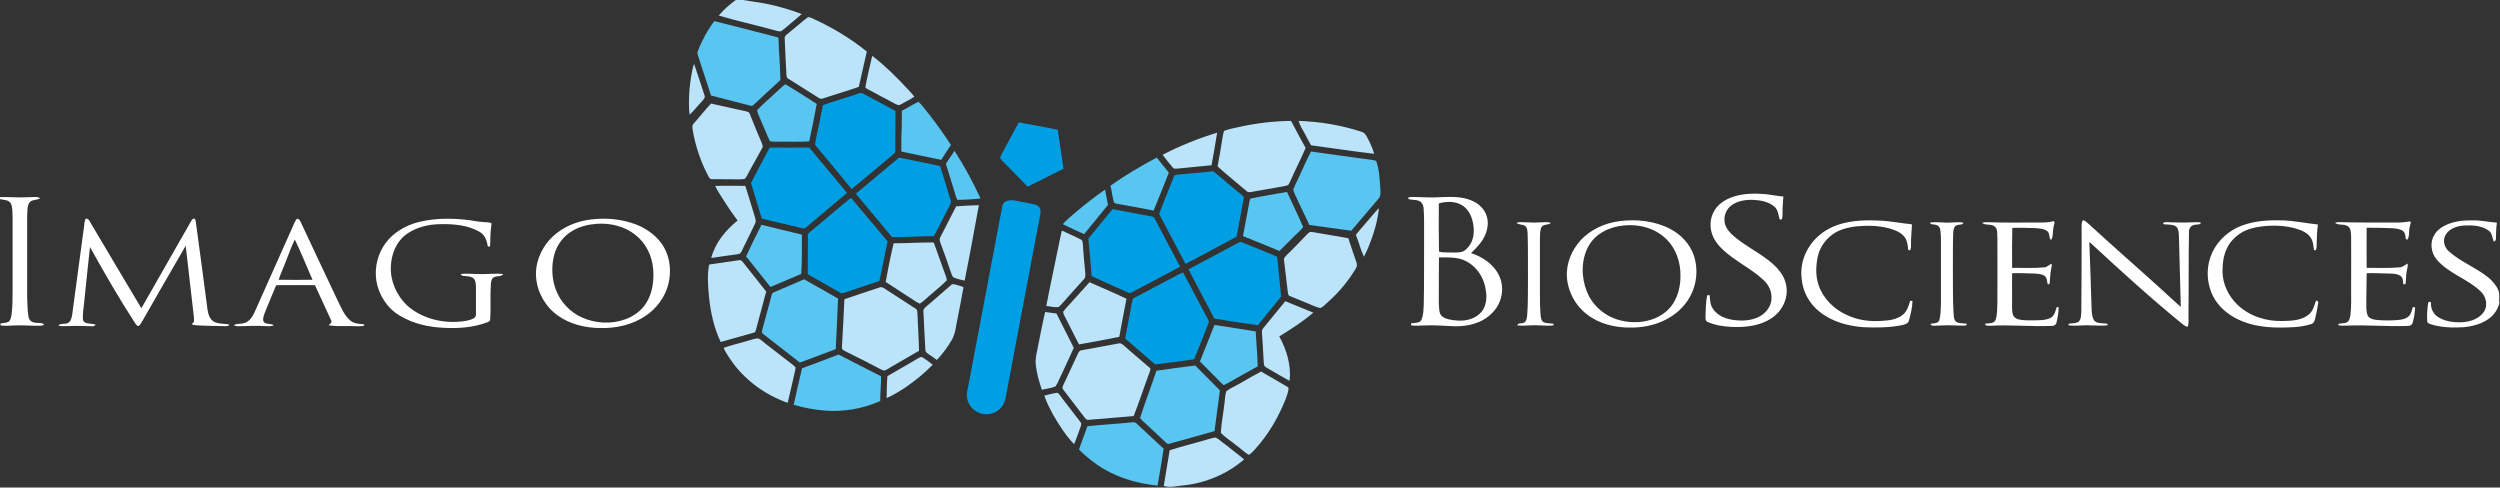 <svg version="1.2" xmlns="http://www.w3.org/2000/svg" viewBox="0 0 1528 298" width="1528" height="298">
	<rect x="0" y="0" width="1528" height="298" fill="#333333" stroke="none"/>
	<title>Imago_Main_Logo_HR-svg</title>
	<style>
		.s0 { fill: #bbe4fa } 
		.s1 { fill: #59c6f1 } 
		.s2 { fill: #009fe3 } 
		.s3 { fill: #ffffff } 
	</style>
	<g id="#bbe4faff">
		<path id="Layer" class="s0" d="m449.7 0h4.3c4.6 0.8 9.2 1.3 13.8 2.2 7.6 1.5 15 3.6 22.2 6.4-3.4 3-7 5.9-10.5 8.9-0.8 0.6-1.6 1.4-2.6 1.7-1.5-0.1-2.9-0.6-4.2-0.9-11.1-3.1-22.4-5.5-33.4-8.8 3-3.6 6.6-6.7 10.4-9.5zm43.7 10.8c0.8-0.7 1.8-0.1 2.6 0.2 12.1 5.4 23.5 12.2 33.8 20.5-1.7 7.2-3.2 14.4-4.9 21.6-7.2 2.5-14.5 4.6-21.7 7-1 0.5-2.1 0.3-3-0.4-6.1-3.9-12.3-7.7-18.4-11.6-1.3-0.7-1.1-2.4-1.2-3.7-0.3-7-0.8-14-1-21-0.2-1.3 1.1-2.1 2-2.9 4-3.2 7.8-6.6 11.8-9.7zm39.7 23.3c7.9 6.1 15.1 13.2 21.9 20.6 1.3 1.4 2.7 2.8 3.8 4.4-1.9 1.4-4.1 2.4-6.2 3.6-1.1 0.6-2.2 1.4-3.4 1.6-2-0.6-3.7-1.8-5.5-2.7-4-2-7.9-4.2-11.8-6.3-1-0.6-2.4-1-3-1.9 1.1-6.5 2.8-12.9 4.2-19.3zm-111.7 20.6c0.6-5.3 1.2-10.7 2.8-15.7 2.2 6.3 4.2 12.6 6.3 19 0.9 1.7-0.8 3.1-1.8 4.3-2.5 2.6-4.6 5.4-7.2 7.8-0.7-5.1-0.4-10.3-0.1-15.4zm4.1 19.1c3.1-3.5 5.9-7.2 9.1-10.5 5.7 1.3 11.4 2.5 17.1 3.8 2 0.5 4 0.7 5.9 1.5 0.7 0.8 1 1.9 1.4 2.9q3.2 8 6.6 15.9c0.3 1 1 2.2 0.2 3.2q-4.1 7.4-8.2 14.8c-0.7 1.3-1.3 2.8-2.4 3.9-1.6 0.4-3.2 0.3-4.8 0.3-5.1-0.1-10.1 0-15.2-0.1-1 0.2-1.6-0.7-2-1.4-4.5-8.2-7.6-17.2-9.4-26.3-0.3-1.7-0.7-3.4-0.6-5 0.5-1.2 1.5-2.1 2.3-3zm332.8 3.6c10.1-2.2 20.5-3.4 30.8-3.5 3 5.5 5.8 11.1 8.9 16.5-2.4 5.6-5.1 11-7.7 16.6-1 2-1.7 4.3-3 6.1-2.6 1-5.5 1.1-8.2 1.7-4.3 0.8-8.7 1.5-13.1 2.3-1.4 0.3-3.2 0.8-4.3-0.5-5.8-5-11.9-9.7-17.5-14.9 1.1-5.6 2-11.3 2.9-17 0.3-1.6 0.5-3.2 1.1-4.7 3.2-1.3 6.7-1.8 10.1-2.6zm35.4-3.5c13.1 0.4 26.2 2.6 38.6 6.7 1.3 0.4 2.3 1.4 2.9 2.6 1.9 3.4 3.6 7 4.7 10.8-12.9-1.5-25.7-3.5-38.6-5.2-2-3.5-3.7-7.1-5.7-10.5-0.8-1.4-1.4-2.8-1.9-4.4zm-83.1 20.7c10.6-5.5 21.8-10 33.3-13.5-1.1 6.6-2.1 13.3-3.4 19.9-6.8 0.7-13.6 1.3-20.4 2-1.2 0-2.6 0.5-3.3-0.6-2.2-2.5-4.2-5.2-6.2-7.8zm-273.5 19q9.2-0.1 18.4 0c2.1 6.2 3.8 12.5 5.8 18.7 0.4 1.4 1 2.9 0.2 4.3-2.2 4.8-4.6 9.5-6.9 14.2-0.7 1.4-1.2 2.9-2.2 4.1-1.2 0.6-2.6 0.6-3.9 0.8-4.6 0.6-9.2 1.3-13.8 2 2.4-9.3 8.8-17 16.1-22.9q-4.5-6-8.5-12.4c-1.8-2.9-3.8-5.7-5.2-8.8zm147.3 12.5c4.6-0.3 9.3-0.6 13.9-0.7-2.9 15.4-5.6 30.8-8.7 46.1-2.2-0.5-4.4-0.9-6.5-1.8-1-0.4-1.2-1.6-1.6-2.4-2.2-6.4-4.4-12.8-6.8-19.1-0.3-0.9-0.6-2-0.1-3 3.2-6.4 6.6-12.7 9.8-19.1zm251.8 8.6c2.2-2.5 4.2-5.2 6.6-7.5-0.8 8.2-3.3 16.2-6.4 23.8-0.8 2-1.8 4-2.8 5.9-2-4.3-3.1-9-4.9-13.4 2.4-3 5-5.9 7.5-8.8zm-190.2 20.3c1-4.7 1.9-9.4 3-14.1 3.9 1.9 7.8 3.5 11.6 5.5 1.1 0.4 1.1 1.7 1.2 2.6q0.6 8.8 1.5 17.5c0 1.4 0.4 3-0.8 4.1q-4.7 5.3-9.5 10.6c-2 2.1-3.7 4.5-5.9 6.4-2.5 0.5-5.1-0.4-7.6-0.6 2-10.7 4.4-21.3 6.5-32zm150.2-9c1.5-1.4 2.7-3.1 4.4-4.2 1.6-0.1 3.2 0.3 4.8 0.6 6.2 1.1 12.5 2 18.7 3.2 1.6 4.8 3.1 9.6 4.8 14.3 0.5 1.3 0.7 2.8-0.1 4-4.5 7.6-10.2 14.5-16.8 20.4-1.6 1.4-3.1 3.2-5.1 4-3.1-0.7-5.9-2.3-8.9-3.4-3.2-1.4-6.5-2.6-9.7-4-1.1-0.4-1-1.6-1.2-2.5q-1.1-9.7-2.3-19.4c-0.3-1.5 1.1-2.4 1.9-3.4 3.3-3 6.3-6.4 9.5-9.6zm-250 2.7c8.2 0 16.3-0.6 24.5-0.5 2.2 6 4.3 12.1 6.5 18.1 0.6 1.6 1.3 3.2 1.5 5-2.8 3-6.2 5.5-9.3 8.3-2.4 1.9-4.5 4.3-7.2 6-2.6-1.1-4.8-3-7.2-4.4q-6.9-4.4-13.7-8.9c1.5-7.9 3-15.8 4.9-23.6zm-96.3 10.6c1-0.1 2-0.4 3-0.2 0.9 0.7 1.5 1.5 2.1 2.3 4.4 5.7 9 11.2 13.3 16.8q-3.1 11.5-6.2 23.1c-0.2 0.8-0.4 1.9-1.4 2-6.7 2-13.5 3.8-20.2 5.7-4.2-8.7-6.2-18.2-7.2-27.8-0.6-6.5-1.1-13 0.1-19.5 5.5-0.9 11-1.5 16.5-2.4zm216 13.2c7.5 3.3 15.1 6.5 22.6 10.1-1.5 7.8-3 15.5-4.4 23.3-8.2 1.7-16.4 3.1-24.6 4.6-2.8-5.2-5.3-10.6-8.1-15.9-0.6-1.3-1.5-2.5-1.6-4 1.7-2.5 4-4.5 5.9-6.8 3.4-3.8 6.8-7.6 10.2-11.3zm-84.7 1.8c1-1.2 2.5-0.4 3.7-0.1 1.3 0.4 2.8 0.6 4 1.4-1.1 6.3-2.4 12.6-3.6 18.9-1 4.3-1.2 8.9-3.3 12.8-2.6 4.6-5.8 8.9-9.4 12.7-1.7-1.3-3.5-2.5-5.3-3.7-0.7-0.6-1.8-1.2-1.7-2.3-0.5-7.2-0.7-14.3-1.1-21.5 0-1.2-0.3-2.4 0.1-3.6 1.2-1.5 2.9-2.6 4.3-3.9 4.1-3.6 8.2-7.1 12.3-10.7zm-43.9 1.5c1.3-0.7 2.6 0 3.7 0.8 6.1 4 12.3 7.9 18.4 11.9 1.6 0.7 1.2 2.6 1.4 4 0.2 7.3 0.8 14.6 0.9 21.9q-7.6 4.4-15.2 8.8c-2 1-3.8 2.5-5.9 3.3-1.9-0.3-3.5-1.5-5.2-2.3-5.5-2.8-10.9-5.7-16.5-8.4-1.4-0.7-2.9-1.3-4.1-2.3-0.2-0.5-0.2-1.1-0.2-1.6 0.6-9.7 1-19.3 1.5-29 7-2.5 14.1-4.7 21.2-7.1zm248.3 8.3c5.7 2.3 11.4 4.7 17.1 7-6.5 5.5-13.6 10.1-20.8 14.5 4.5 8.2 7.4 17.8 6.3 27.2-4.4-2.4-8.7-5-13.1-7.5-0.8-0.5-1.6-0.9-2.3-1.6-0.3-0.7-0.3-1.6-0.4-2.3-0.3-6.1-0.7-12.1-1.1-18.2-0.3-1.5 0.8-2.6 1.7-3.7 4.2-5.1 8.3-10.3 12.6-15.4zm-150.9 26.1c1.4-6.5 2.5-13 4.1-19.5q3.5 0.5 6.9 0.9c3.6 7 7 14 10.6 21-2.4 5.3-4.9 10.6-7.3 15.9-1.4 2.5-2.2 5.3-3.9 7.7-2.6 1-5.5 1.4-8.3 2-1.7-4.8-3.1-9.8-3.7-14.9-0.6-4.4 0.9-8.8 1.6-13.1zm-178.1-1.8c2.3-0.5 4.5-1.6 6.9-1.6 1.6 0.8 2.8 2 4.2 3.1 5.6 4.3 11.1 8.7 16.8 13 0.6 0.5 1.2 1 1.7 1.6 0.1 1-0.2 1.9-0.4 2.8-1.5 6.3-2.8 12.6-4.4 18.9-14.2-5-26.9-14.4-35.3-27-1.3-2.1-2.9-4.2-3.8-6.6 4.6-1.7 9.5-2.7 14.3-4.2zm227.2 1.5c1.4-0.4 2.5 0.8 3.5 1.6 5.1 4.6 10.4 8.9 15.5 13.4 0.7 0.5 0.1 1.4 0 2.1-3.4 9.1-6.4 18.3-9.9 27.3-9.2 0.8-18.4 1.5-27.6 2.3-1.3 0.2-2-1-2.7-1.8-4.2-5.6-8.5-11.1-12.7-16.6-1-1-0.3-2.3 0.2-3.3q4.4-9.3 8.7-18.7c0.4-0.9 1-2 2.2-2.1 7.6-1.4 15.2-2.8 22.8-4.2zm-126.2 11.2c1.9-1 3.6-2.4 5.6-3 2.5 1.3 4.6 3.1 6.9 4.8-5.1 5.2-10.7 9.8-16.7 13.9-3.7 2.4-7.5 4.8-11.5 6.5 0.1-4.5 0.1-9 0.5-13.4q7.6-4.4 15.2-8.8zm200.7 13c4.1-2.4 8.3-4.8 12.5-7 4.8 2.7 9.5 5.6 14.3 8.3 0.8 0.6 2.1 0.9 2.5 1.9-0.2 2.5-1.2 4.8-2 7.1-3.8 9.4-8.8 18.4-15.2 26.3-2.2 2.5-4.2 5.3-7 7.3-2.9-1.5-5.1-4-7.8-5.8-3.1-2.6-6.6-4.7-9.4-7.6 0.2-5.6 1.4-11.1 2-16.6 0.5-2.9 0.4-6 1.3-8.9 2.7-2 5.9-3.3 8.8-5zm-120 7.7c2.5-0.5 5-1.4 7.6-1.7 0.8-0.2 1.2 0.7 1.8 1.3 4.1 5.6 8.5 11 12.7 16.6 0.9 0.9 0.3 2.2-0.1 3.3-1.2 3.4-2.4 6.8-3.8 10.2-5-5.2-9-11.4-12.6-17.6-2.1-3.9-4.2-7.8-5.6-12.1zm95.5 28c3-0.7 6-2 9.2-2.4 2.2 1.1 4 3 6.1 4.4 3.8 3.1 7.7 5.9 11.3 9-10.2 8.8-23.1 14.3-36.5 15.8-4.2 0.3-8.4 1.7-12.6 0.4 1.2-7.2 2.4-14.5 3.6-21.8 6.2-2 12.6-3.6 18.9-5.4z"/>
	</g>
	<g id="#59c6f1ff">
		<path id="Layer" class="s1" d="m436.6 12.9c11.6 2.9 23.2 5.9 34.8 8.9 1.4 0.4 2.9 0.6 4.3 1.2 0.4 2.6 0.2 5.2 0.4 7.8 0.5 6 0.6 12.1 0.9 18.1-5.4 4.9-10.7 9.9-16.1 14.9-0.6 0.5-1.3 1.2-2.2 0.8-8-2.1-16.1-4.1-24.1-6.2-2.7-8.3-5.4-16.5-8.1-24.7-0.3-0.8-0.3-1.6 0-2.4 2.5-6.6 5.9-12.8 10.1-18.4zm37.1 44.1c2.2-1.8 4-4 6.3-5.5 6.5 3.8 12.8 8 19.2 12-1.4 7.7-3 15.3-4.6 22.9-5.6 0.4-11.2 0.1-16.9 0.2-2.3-0.1-4.8 0.2-7.1-0.3-1.8-3.5-3.1-7.3-4.8-10.9-1-2.7-2.5-5.2-3.1-8 3.4-3.7 7.4-6.9 11-10.4zm87.7 5.2c2.6 2.4 4.5 5.4 6.8 8.1 4.6 5.9 8.9 12 13 18.3-2 3-4 6-5.9 9.1-8.2-1.7-16.3-3.3-24.4-5.1 0.1-3.8-0.1-7.7 0.1-11.5 0.3-4.4 0.1-8.9 0.2-13.4 3.4-1.7 6.7-3.9 10.2-5.5zm22 30c6 9.3 11.3 19.1 15.9 29.1-4.7 0.6-9.4 0.7-14.1 0.9-1.2-1.9-1.4-4.2-2.2-6.3q-2.4-7.9-4.9-15.8c1.8-2.6 3.5-5.3 5.3-7.9zm211.3 14.3c2.2-4.7 4.2-9.4 6.6-13.9 11.3 1.7 22.7 3.1 34 4.7 1.9 0.3 3.9 0.4 5.8 1 2 5.6 2.2 11.6 2.6 17.5 0 1.9 0.3 4.2-1.2 5.7-5.6 6.5-11.1 13-16.6 19.5-8.6-1.1-17.1-2.4-25.6-3.5-2.7-5.5-5.2-11-7.8-16.5-0.7-1.7-1.9-3.3-2-5.2 1.1-3.2 2.9-6.2 4.2-9.3zm-116 7c9-6.4 18.6-12 28.3-17.2 2.5 3 4.9 6.2 7.4 9.2-3.1 7.7-6.1 15.5-9.3 23.2-5.8-1.2-11.7-2.2-17.6-3.3-2.2-0.5-4.4-0.6-6.5-1.4-1.2-3.4-1.3-7-2.3-10.5zm-21.8 16.7c5.9-5 12.1-9.9 18.5-14.3 0.6 3.1 1.2 6.2 1.8 9.3-4.8 6-9.7 11.9-14.6 17.9-4.4-1.9-8.7-4-13-6.1 2.2-2.5 4.8-4.6 7.3-6.8zm107.3-8.8c7.4-1.6 14.9-2.7 22.4-4.1 3.3 7.2 6.8 14.2 9.9 21.5-1.7 2.3-4.1 4.1-6.2 6.3q-4.1 4.1-8.3 8.3c-7.4-3.1-14.8-6.1-22.3-9.1 1.1-6.4 2.5-12.7 3.6-19.1 0.2-1.3 0.4-2.6 0.9-3.8zm-308.2 35.3c3-6.5 6.2-12.9 9.4-19.3 8.2 2.1 16.5 3.9 24.7 6-0.1 8 0.2 16.1-0.4 24-6.3 2.7-12.5 5.4-18.8 8-5-6.2-9.9-12.5-14.9-18.7zm16.8 22c6.2-2.7 12.5-5.2 18.7-8 7 3.9 13.8 7.9 20.7 11.8q-0.6 15.5-1.4 30.9-11 4.1-21.9 8.2c-7.4-5.7-14.7-11.5-22.1-17.2-0.4-0.4-0.9-0.7-1.1-1.2 0.1-1.5 0.6-2.9 0.9-4.3 1.7-6 3.3-12.1 4.9-18.1 0.2-0.8 0.3-1.8 1.3-2.1zm260.6 42.2c3-7.4 5.9-14.9 8.9-22.3 8.4 1.4 16.8 2.5 25.2 4 0.3 7.1 1.1 14.2 1.2 21.3-5.3 2.9-10.5 5.9-15.7 8.8-1.7 0.9-3.3 2-5.1 2.7-2.6-2.1-4.6-4.8-7.1-7-2.5-2.5-5-5-7.4-7.5zm-243.2 4.2c7.5-2.8 14.9-5.5 22.3-8.4 8.7 4.4 17.3 8.9 26 13.3 0 5-0.5 10.1-0.5 15.1-10.7 4.8-22.7 6.8-34.4 5.8-6.2-0.5-12.4-1.7-18.5-3.5 1.6-7.4 3.4-14.9 5.1-22.3zm216.6 1.5c7.9-1.2 15.8-2.2 23.7-3.2 5 5.1 10.2 10.1 15.1 15.2-1.2 8.3-2.1 16.6-3.3 24.9-9.2 2.6-18.4 5.2-27.6 7.7-0.9 0.5-1.6-0.3-2.2-0.8-3.6-3.4-7.2-6.8-10.9-10.2-1.6-1.6-3.4-2.9-4.8-4.7 3.1-9.7 6.8-19.3 10-28.9zm-42.2 33.9c8.8-0.9 17.7-1.4 26.6-2.3 1.1-0.1 2.6-0.4 3.5 0.7 5.5 5 10.9 10.3 16.5 15.3-1.1 7.5-2.4 15.1-3.7 22.6-8.7-0.9-17.4-2.9-25.4-6.4-8.5-3.6-16.1-9.1-22.6-15.6 1.5-4.8 3.5-9.5 5.1-14.3z"/>
	</g>
	<g id="#009fe3ff">
		<path id="Layer" class="s2" d="m523.8 57.5c1.2-0.4 2.5-1.1 3.7-0.3 6.6 3.6 13.2 7 19.8 10.6 0 7.5-0.1 15-0.1 22.6-0.1 1.3 0.3 3-1.1 3.8-8.6 7.1-16.9 14.4-25.6 21.3-7.2-8.9-14.6-17.6-21.9-26.5-0.7-0.6-0.2-1.7-0.2-2.5 1.6-7.4 3.1-14.9 4.6-22.3 6.9-2.4 13.9-4.4 20.8-6.7zm98.9 17.3c7.9 1.4 15.9 3 23.8 4.5 1.2 7.9 2.3 15.9 3.5 23.8-7.3 3.7-14.6 7.3-21.9 11q-5.9-6-11.7-12c-1.7-1.8-3.7-3.4-5.2-5.5 0.8-2.6 2.5-4.9 3.7-7.4q3.9-7.2 7.8-14.4zm-152.3 15.4c8.1 0 16.2 0.1 24.2 0 7.8 9.2 15.4 18.5 23.1 27.7-8.4 7.2-16.9 14.1-25.3 21.3-0.8 0.8-2 0.3-2.9 0.1-8-1.9-16-3.8-23.9-5.7-2.2-7.3-4.4-14.5-6.6-21.8 3.8-7.2 7.6-14.4 11.4-21.6zm78.4 6.7c0.7-0.8 1.8-0.4 2.7-0.2 7.7 1.6 15.4 3.1 23.1 4.8 2.2 6.9 4.3 13.9 6.4 20.9 0.6 1.4-0.3 2.7-0.9 3.9-3.2 6-6.1 12.1-9.3 18-8.5 0.1-17.1 0.7-25.6 0.6-7.3-8.9-14.8-17.6-22.1-26.5q12.8-10.8 25.7-21.5zm170.3 9.9c7.5-0.6 15-1.4 22.5-2.1 4.6 3.8 9.2 7.6 13.7 11.5 1.7 1.4 3.6 2.6 5 4.3-1.4 8.1-3.1 16.1-4.5 24.2-10.4 5.5-20.8 11.1-31.2 16.6q-7.7-14.7-15.5-29.3c-0.3-0.6-0.8-1.3-0.4-2 3-7.4 5.9-14.8 8.8-22.1 0.2-0.8 0.9-1 1.6-1.1zm-199.9 14.8c0.6-0.7 1.4-0.4 1.8 0.3 7.2 8.5 14.3 17 21.5 25.6-1.7 8-3.3 16.1-5 24.2-6.9 2.4-13.8 4.6-20.7 7-1.1 0.3-2.4 0.9-3.4 0.1-6.6-3.7-13.1-7.5-19.7-11.2 0-7.7 0.1-15.3 0.1-23-0.1-0.9 0.1-2 0.9-2.5q12.3-10.3 24.5-20.5zm97.5 0.9c2.3-0.4 4.6 0.3 6.9 0.7 3 0.6 6.1 1.1 9 1.8 1.8 0.5 3.4 2 3.4 3.9 0 2-0.6 4-0.9 5.9q-10.3 54.2-20.5 108.5c-0.6 3.1-2.3 6-5 7.8-3.3 2.4-8 2.8-11.7 1-3.5-1.5-6.2-5-6.8-8.8-0.6-2.8 0.4-5.6 0.9-8.4q10.3-54.4 20.6-108.9c0.2-2.1 2.2-3.3 4.1-3.5zm48.5 23.4c4.9-6.1 9.9-12.1 14.8-18.1 7.8 1.5 15.7 3 23.6 4.4 0.8 0.2 1.8 0.4 2.1 1.3 5.2 9.8 10.3 19.7 15.6 29.5-9.2 5-18.5 9.8-27.8 14.7-1.3 0.6-2.7 2-4.2 1-7.4-3.3-14.8-6.5-22.1-9.9-0.6-7.6-1.2-15.3-2-22.9zm91.5 2.6c0.7-0.4 1.5-1 2.3-0.4 7.2 2.9 14.4 5.7 21.5 8.8 0.6 2.7 0.6 5.5 0.9 8.2 0.5 5.4 1.2 10.8 1.6 16.2-4.7 5.8-9.5 11.6-14.2 17.5-8.9-1.2-17.7-2.6-26.6-4.1-5.2-10-10.6-20-15.8-30.1 10.1-5.4 20.2-10.7 30.3-16.1zm-40.6 21.5c2.3-1.2 4.6-2.5 7-3.5 5 9.4 9.9 18.7 14.9 28.1 0.3 0.9 1.2 1.8 0.7 2.8-2.9 7.4-5.9 14.8-8.8 22.2q-11.9 1.7-23.9 3.1c-6.1-5.3-12.3-10.5-18.3-15.8q2.1-10.9 4.1-21.8c0.3-1.1 0.2-2.7 1.6-3.1q11.4-6 22.7-12z"/>
	</g>
	<g id="#003466ff">
		<path id="Layer" fill-rule="evenodd" class="s3" d="m1058.9 120.4c6.6-2.3 13.8-2.3 20.7-1.7 3.5 0.4 6.9 1.2 10.4 1.4-0.2 3.3-0.6 6.5-0.5 9.8-0.1 1.4 0.1 2.9-0.5 4.2q-0.7 0.2-1.3-0.1c-0.8-2.6-0.9-5.7-3.1-7.6-3.3-3-8-3.9-12.3-4.2-4.9-0.3-10.2 0.4-14.2 3.4-2.6 2.1-4.3 5.4-4.1 8.8-0.1 3.3 1.9 6.3 4.2 8.6 6.8 6.3 15.3 10.4 22.6 16 5.1 4 10.1 9.1 11 15.9 1.3 7.5-2.6 15.3-8.9 19.5-7.1 4.8-16 5.8-24.4 5.4-5.1-0.2-10.3-1-14.9-3.1-1.3-0.5-1.2-2.1-1.2-3.2 0.1-4.4 0.2-8.8 1-13 0.4-0.1 1.2-0.1 1.6-0.1 0.1 2.9 0.3 6 2 8.4 2.7 4.1 7.5 6 12.1 6.7 5.5 0.8 11.4 0.6 16.4-2.1 3.8-2.1 6.8-5.9 7.2-10.2 0.5-4.4-1.4-8.8-4.6-11.8-5.7-5.5-12.8-9.3-19.2-14-4.6-3.4-9.3-7.3-11.8-12.6-2.4-5.2-2.2-11.7 1-16.5 2.5-3.9 6.5-6.4 10.8-7.9zm-1058.9 0.1c3.2-0.2 6.5 0.1 9.8 0.1 4 0.2 8.1-0.2 12.2-0.2 0.9 0 1.8 0.4 2.6 0.7-2 1.5-5.1 0.6-6.7 2.8-1.4 2.4-1.1 5.3-1.3 8 0 16.5 0 32.9 0 49.4 0.2 4 0.1 8.2 0.8 12.2 0.3 1.8 1.6 3.4 3.5 3.6 2 0.6 4.5-0.2 6.1 1.2-0.2 0.2-0.8 0.5-1.1 0.7-5.5 0.4-11.1-0.4-16.6-0.1-3 0.1-6 0.4-8.9 0-0.1-0.3-0.2-0.8-0.2-1.1 1.6-0.5 3.4-0.3 5-1.1 1.4-1.1 1.6-3 1.9-4.6 0.6-5.1 0.6-10.2 0.6-15.2q0-22.3 0-44.5c-0.2-2.7 0.1-5.6-1.1-8.1-1.3-2.3-4.4-2-6.6-2.6zm860.8 0.2c1.2-0.4 2.5-0.3 3.8-0.3 5.4 0.1 10.8 0.5 16.1 0.1 6.2-0.2 12.5-0.5 18.3 1.9 4 1.5 7.5 4.4 9.2 8.4 1.8 4.1 1.3 8.9-0.5 12.9-1.9 4.4-5.3 7.8-8.6 11 7.1 2.3 14 6.9 17.2 13.9 3.6 7.5 1.6 17.1-4.4 22.8-6 6.2-15 8.3-23.4 8-5.8-0.2-11.7-0.8-17.5-0.5-2.8 0.1-5.7 0.3-8.5 0 0-0.3-0.1-0.9-0.1-1.2 2.1-0.6 5.1 0.1 6.3-2.1 1.4-3 1.3-6.3 1.5-9.5 0.3-13.5 0.1-27 0.2-40.5-0.1-6.2 0.2-12.4-0.3-18.6-0.2-1.8-1.1-3.5-2.8-4.2-2.1-0.9-4.4-0.4-6.5-1.2 0-0.3 0-0.7 0-0.9zm20.2 3.2c-0.7 0.2-1.7 0.2-1.6 1.1 0 9.6-0.1 19.1 0.1 28.7 1.6 0.7 3.5 0.5 5.2 0.6 2.7 0 5.4 0.2 8.1-0.2 2.6-0.5 4.5-2.7 5.9-4.9 2.5-4.2 2.5-9.5 1.3-14.2-0.9-3.8-3-7.5-6.5-9.6-3.7-2.3-8.4-2.3-12.5-1.5zm-1.5 33.4c-0.1 9.5-0.1 18.9-0.1 28.3 0.3 2.5-0.1 5.5 1.7 7.5 2.6 2.2 6.2 2.5 9.4 2.8 5.4 0.5 11.3-1 14.9-5.2 3.1-3.7 3.5-8.8 2.7-13.4-0.9-7.1-5.1-13.9-11.5-17.4-5.2-3-11.4-2.5-17.1-2.6zm-827.2-23.5c1-0.5 1.9 0.3 2.3 1.1 10.6 17.8 21.1 35.7 31.8 53.5q15.2-26.7 30.5-53.4c0.4-0.7 0.9-1.5 1.9-1.4 0.7 0.5 0.8 1.3 0.9 2.1 2.4 17.8 4.8 35.5 7.1 53.3 0.4 2.8 1.3 6 3.9 7.6 2.7 1.4 5.9 1.2 8.9 1.6 0.1 0.1 0.4 0.4 0.6 0.6-1.3 0.7-2.9 0.6-4.4 0.5-4.8 0-9.7-0.2-14.6-0.4-1.3-0.1-2.7-0.1-3.9-0.7 0.1-0.6 0.8-0.9 1.2-1.4 0.1-1 0.1-2 0-3-1.7-14.5-3.3-29-5-43.6-8.8 15.1-17.5 30.3-26.2 45.5-0.8 1.2-1.3 2.6-2.5 3.5-1 0.3-1.6-0.9-2.1-1.5-9.9-15.2-18.9-30.9-27.7-46.7-1.3 11.4-2.4 22.8-3.6 34.2-0.3 3.4-1 6.8-0.7 10.2 0.2 1.1 1.3 1.9 2.3 2.1 1.8 0.4 3.7 0.4 5.5 0.9-0.6 0.8-1.4 1.1-2.3 1-4.7-0.1-9.5-0.4-14.2-0.1-2.1-0.1-4.4 0.5-6.4-0.5 1.7-1.3 4-0.5 5.9-1.4 1.8-0.9 2.3-3.1 2.6-5q3.6-27.1 7.3-54.2c0.2-1.5 0.2-3 0.9-4.4zm127.7 2.3c0.6-0.9 0.9-2.5 2.2-2.4 1.2 0.7 1.6 2.1 2.2 3.3 7.3 15.5 14.5 31 21.9 46.5 2.3 4.5 4.1 9.6 8.3 12.8 2.4 1.7 5.5 1.6 8.2 2-0.2 0.6-0.7 1.1-1.5 1-2.6 0.3-5.2-0.1-7.8 0-4.3 0-8.5 0.2-12.7-0.5 0.8-0.8 2.4-1.7 1.6-3q-5-10.8-9.9-21.5-11.5-0.1-23 0c-0.8-0.2-1 0.8-1.2 1.2-2.2 5.4-4.5 10.6-6.6 16-0.5 1.5-1.2 3.3-0.7 4.9 1.4 2.3 4.4 1 6.3 2.4-1.7 0.9-3.7 0.5-5.6 0.5-5.5-0.4-11.1 0.1-16.6 0.1q-1.2-0.1-2.2-0.6c1.8-1.3 4.1-0.6 6.2-1.3 3.2-0.8 5.2-3.8 6.5-6.7 8.1-18.2 16.3-36.5 24.4-54.7zm-5.5 24.2c-1.4 3.6-3 7.1-4.2 10.7q10.4 0.1 20.7 0c-3.6-8.2-6.9-16.5-10.8-24.6-2.2 4.4-3.8 9.2-5.7 13.9zm81.4-24.6c11.9-2.9 24.3-2.4 36.3-0.3 2.6 0.4 5.3 0.3 7.9 0.8 0.6 0.7 0.1 1.6 0.1 2.4-0.6 4-0.4 8.1-0.7 12.1-0.6-0.1-1.6 0.2-1.5-0.8-0.5-3.2-1.9-6.6-4.9-8.2-7.1-4.1-15.5-4.8-23.4-4.7-7.8 0-15.8 1.9-22 6.7-5.7 4.5-8.5 11.8-8.8 19-0.5 8.9 3.4 17.7 9.8 23.9 8.2 7.4 19.7 10.7 30.7 10.1 3.3-0.2 6.7-0.5 9.7-1.9 1.1-0.4 1.9-1.6 1.8-2.8 0-5.4 0-10.8 0-16.2-0.1-1.9 0-4.1-1.4-5.6-2-1.6-4.7-1.3-7.1-1.7-0.2-0.3-0.6-0.7-0.9-1 3.5-0.5 7.1 0 10.6 0 5.1 0.3 10.3-0.6 15.5 0-1.2 1.8-3.6 1-5.3 1.8-1.9 0.6-2.2 2.8-2.3 4.5-0.5 7.1 0.1 14.3-0.4 21.4 0 1.4-1.6 1.7-2.6 2.1-8.1 2.9-16.8 3.5-25.3 3.1-9.6-0.4-19.2-2.5-27.4-7.5-7.7-4.5-12.9-12.7-14.3-21.4-1.2-8.1 0.9-16.6 5.8-23.1 4.9-6.5 12.3-10.7 20.1-12.7zm104.9-1.5c9.3-1.2 18.9-0.4 27.7 2.9 7 2.7 13.5 7.4 17.3 14 3.9 6.8 4.6 15.3 2.6 22.9-2 7.7-7.1 14.5-13.7 19-8 5.4-17.8 7.7-27.4 7.5-9.2 0-18.8-2.2-26.3-7.6-7.5-5.3-12.5-13.9-13.3-23-0.7-6.5 1.3-13.2 4.7-18.7 6.1-9.8 17.1-15.6 28.4-17zm3.7 2.6c-5 0.4-10 1.6-14.3 4.1-5.6 3.1-9.7 8.5-11.4 14.6-1.9 7-1.6 14.7 0.9 21.5 2.8 7.5 8.6 13.7 15.9 17 8.4 3.8 18.3 4.3 27 1 5-1.9 9.5-5.2 12.3-9.7 4-6.2 4.9-13.9 4.3-21.1-0.7-7.9-4.5-15.7-10.8-20.6-6.7-5.4-15.5-7.4-23.9-6.8zm625-1.6c10.5-1.4 21.7-0.3 31.3 4.7 6.7 3.5 12.2 9.3 14.6 16.6 2.6 8.1 1.7 17.3-2.4 24.7-3.6 6.7-9.7 11.9-16.6 15-6.2 2.8-13.1 4.1-19.9 4-9.4 0.1-19.1-2.2-26.6-8.1-7-5.3-11.6-13.8-12.2-22.6-0.6-8.5 3-16.8 8.6-22.9 6.1-6.4 14.5-10.2 23.2-11.4zm3.1 2.6c-8.7 0.7-17.5 4.9-21.8 12.8-4.5 8.4-4.4 18.9-0.9 27.6 3.3 8.4 10.7 14.8 19.3 17.3 9.7 2.8 21 1.6 28.9-4.9 6.3-5.2 9-13.6 9-21.6 0.2-8.2-2.5-16.8-8.4-22.6-6.7-6.8-16.7-9.6-26.1-8.6zm131-0.5c8.6-2.8 17.8-2.9 26.8-2.4 4.7 0.3 9.3 1.2 13.9 1.7 1.4 0.2 2.9 0.2 4.3 0.6-0.2 4.4-0.7 8.8-0.6 13.3 0 1-0.2 3.3-1.7 2.2-0.3-2.4-0.4-5-1.8-7.2-2.1-3.4-6.1-4.8-9.7-5.9-6.4-1.7-13-1.9-19.6-1.3-4.5 0.4-9.1 1.5-13.2 3.7-5.5 3.2-9.7 8.7-11 14.9-1.2 5.8-1.4 11.9 0.6 17.6 2.8 8 9.3 14.4 16.9 17.9 6.8 3.3 14.5 4.3 21.9 3.7 4.4-0.2 9.1-0.9 12.6-3.7 2.6-2.1 3.6-5.5 4.5-8.6 0.4 0 1 0.1 1.4 0.2-0.1 4.1-1.1 8.1-2.2 12-0.5 2-2.9 2.4-4.6 2.8-7.5 1.5-15.3 1.5-23 1.2-9.5-0.7-19.3-3.3-26.9-9.4-6.2-4.8-10.3-12.2-11-20-1-7.3 1-14.8 5.2-20.7 4.1-6 10.3-10.3 17.2-12.6zm148.7-0.5c0.2-0.8 0.1-2 1.2-2.2 1 0.4 1.8 1.2 2.7 1.9 15 13.8 30.4 27.2 45.5 40.9 3.7 3.4 7.4 6.9 11.2 10.2-0.3-13.9-0.8-27.7-1.1-41.5-0.1-2.3 0.1-4.9-1.1-6.9-1.3-1.9-3.9-1.8-5.9-2-1-0.2-2.5 0.4-2.8-1 1.7-0.7 3.5-0.4 5.3-0.3 3.7 0 7.5 0.3 11.2 0 2.3 0.1 4.6-0.5 6.8 0.3-0.8 1.5-2.9 0.7-4.2 1.3-2.1 0.2-3.2 2.3-3.2 4.2-0.3 16.7-0.1 33.5-0.3 50.3-0.1 2.5 0.4 5.1-0.4 7.6-1.5 0.2-2.5-1.1-3.6-1.8-19.5-15.9-38.1-32.9-56.6-50 0.6 13.9 0.9 27.8 1.4 41.7 0.2 2.2 0.3 4.4 1.5 6.3 1.2 1.6 3.5 1.7 5.3 1.8 1.1 0.2 2.7-0.3 3.2 1.1-3.5 0.7-7 0.1-10.5 0.2-4.5-0.4-9.1 0.6-13.6-0.1 0-0.2 0-0.7 0-0.9 2-0.4 4.3-0.1 6.1-1.2 1.7-1.6 1.5-4.1 1.7-6.2 0.1-15 0.2-30 0.2-44.9 0-2.9-0.1-5.9 0-8.8zm100.9 0.1c7.3-2.2 14.9-2.4 22.4-2.2 7.1 0.3 14.1 1.8 21.1 2.5-0.6 4.4-0.7 8.8-0.8 13.3 0 0.9-0.1 3.2-1.6 2.3-0.4-2.4-0.4-4.9-1.7-7.1-2-3.5-6-5-9.7-6.1-6.5-1.8-13.3-2-19.9-1.3-5.2 0.6-10.4 1.9-14.6 4.9-3 2.2-5.6 5-7.2 8.4-2.3 4.5-2.8 9.6-2.8 14.5 0.1 7.6 3.7 15 9.2 20.2 7.3 7 17.6 10.2 27.5 9.9 5.4-0.1 11.3-0.3 15.7-3.7 2.8-2 3.6-5.5 4.7-8.6 0.8-0.5 1.5 0.3 1.4 1.2-0.4 3-1 5.9-1.7 8.9-0.4 1.6-0.8 3.7-2.7 4.1-6.2 2-12.9 2.1-19.3 2.1-10.3 0-20.9-1.7-29.6-7.4-6.2-3.9-11.1-9.9-13-16.9-2.4-8.1-1.4-17.2 3.1-24.5 4.3-7.1 11.5-12.3 19.5-14.5zm122.5 0.3c4.9-2.1 10.4-2.6 15.7-2.5 4.9-0.1 9.8 1 14.7 1.4-0.5 3.3-0.5 6.7-0.6 10 0.1 0.9-0.7 1.2-1.3 1.6-0.9-2.3-1-5.3-3.2-6.8-4.2-3-9.6-3.3-14.5-3.1-4.3 0.2-9.2 1.6-11.6 5.5-2.1 3.2-1.1 7.7 1.7 10.2 7.3 6.6 16.8 10 24.4 16.2 2.3 2 4.5 4.4 5.8 7.3 1.3 2.6 0.4 5.5 0.8 8.3-0.9 3.6-3 6.9-5.9 9.1-4.6 3.6-10.5 5.1-16.2 5.6-6.8 0.4-13.8 0.2-20.3-2-0.7-0.3-1.7-0.7-1.7-1.6-0.2-3.8 0-7.5 0.6-11.3 0.2-1.1 2.1-0.7 1.7 0.5-0.1 3.5 1.8 6.8 4.9 8.5 4.4 2.6 9.8 3.1 14.8 2.8 4.9-0.4 10.2-2.3 12.9-6.7 2.3-3.9 1-9.2-2.3-12.2-8.1-7.7-19.6-10.8-26.9-19.5-3.4-4.1-4.2-10.4-1.3-15 1.7-2.9 4.7-5 7.8-6.3zm-251-1.2c3.5 0 7.1 0.2 10.5-0.9 0.2 0.2 0.5 0.6 0.6 0.8-0.8 2.5-1 5.1-1.2 7.7 0 1.2-0.4 2.2-1 3.1-1.6-1.4-0.5-4-2.3-5.4-2.1-1.7-5-1.6-7.6-1.9-4.6-0.1-9.2-0.3-13.8-0.1-0.2 8.1-0.1 16.3-0.1 24.4 6.6 0 13.2 0.3 19.7-0.3 1.7-0.1 2.8-1.6 4.4-2.2 0.4 1-0.1 2-0.2 3-0.6 2.9-0.7 5.8-0.9 8.7 0 0.7-0.9 1.3-1.3 0.6-0.4-1.6-0.3-3.5-1.6-4.7-1.8-1.4-4.2-1.4-6.3-1.6-4.6-0.1-9.2-0.4-13.8-0.2-0.1 5.5 0 11.1 0 16.7 0 2.8-0.3 5.8 0.5 8.6 0.4 1.5 1.9 2.5 3.4 2.9 2.9 0.7 6 0.6 9 0.6 3.6-0.1 7.4 0.1 10.6-1.5 2.2-1.2 2.9-3.7 3.5-5.9 0-0.8 0.8-0.6 1.4-0.8 0.1 3.2-0.6 6.5-1.3 9.7-0.3 1.3-1.6 2-2.9 1.9-12.6 0.5-25.1-0.8-37.7-0.1-1.1-0.1-2.8 0.3-3.1-1.2 2.1-0.5 5.3 0.2 6.4-2.2 1.3-3.4 1-7.1 1.2-10.6q0.1-20 0-40c-0.2-2.3 0.3-5.2-1.7-6.7-2.3-1.8-5.5-0.4-7.7-2.2q1.7-0.5 3.5-0.4c9.9 0.4 19.8 0.2 29.8 0.2zm221.3 0c2.4 0.1 4.8-0.5 7.2-0.7 0.6 1.1-0.3 2.3-0.4 3.4-0.7 2.6 0.1 5.5-1.4 7.8-0.2-0.1-0.7-0.3-1-0.4-0.2-1.9-0.3-4.2-2.2-5.3-2.5-1.2-5.4-1.3-8.1-1.4-4.5-0.1-9.1-0.3-13.6-0.2q-0.1 12.3 0 24.5c6.7 0 13.4 0.3 20.1-0.3 2 0 3.3-1.6 5-2.3 0.2 2-0.6 3.9-0.8 5.9-0.3 2.2-0.2 4.3-0.5 6.4-0.4 0.4-1 0.3-1.4 0.4-0.2-1.8-0.1-3.9-1.6-5.1-2-1.4-4.4-1.4-6.7-1.5-4.7-0.1-9.4-0.4-14.1-0.2 0 7.1-0.3 14.3-0.2 21.5 0.2 1.9 0.2 4 1.6 5.4 1.5 1.3 3.5 1.5 5.4 1.7q6.1 0.5 12.1 0c2.4-0.2 5-0.6 6.8-2.3 1.6-1.5 1.9-3.7 2.5-5.6 0.4 0 1.1 0.1 1.4 0.1-0.1 3.2-0.6 6.4-1.5 9.5-0.3 1.2-1.5 1.9-2.7 1.9-12.4 0.5-24.8-0.7-37.2-0.2-1.8 0-3.7 0.2-5.5-0.2 0-0.2 0.1-0.7 0.1-0.9 1.7-0.4 3.5-0.1 5.1-0.9 1.6-0.9 1.9-2.9 2.2-4.5 0.6-5.4 0.4-10.8 0.4-16.2 0-10.7 0.1-21.4 0-32.1-0.2-2.1 0-5-2.3-6.1-2.3-1.4-5.4-0.2-7.6-1.9 2.5-0.8 5.1-0.3 7.6-0.3 10.4 0.2 20.8 0.1 31.3 0.1zm-539.1 0.2c2.1-0.8 4.4-0.2 6.6-0.3 2.8 0.2 5.5 0.2 8.3 0 2 0 4.1-0.5 6.1 0.4-1.6 1.4-4.3 0.5-5.7 2.4-1.1 2.1-0.8 4.5-1 6.8 0 11.1 0 22.2 0 33.3 0 4.5 0 9.1 0.4 13.6 0.2 1.7 0.3 3.7 2 4.6 1.9 0.8 3.9 0.5 5.9 0.9 0 0.2 0 0.7 0 0.9-3.5 0.6-7.1 0-10.6 0-3.8-0.1-7.7 0.5-11.5 0.1 0.3-1.6 2-1.1 3.1-1.4 2.3-0.2 2.7-2.8 2.9-4.6 0.6-7.1 0.4-14.3 0.5-21.4-0.1-9.5 0.1-18.9-0.2-28.4-0.1-1.7-0.1-3.8-1.5-5-1.6-1.2-3.8-0.5-5.3-1.9zm252.6-0.1c4.2-0.8 8.6 0.3 12.9-0.1 2.5 0.1 5.2-0.6 7.7 0.2-0.8 1.4-2.6 0.9-3.9 1.4-1.9 0.5-2.3 2.8-2.4 4.6-0.3 7.8-0.1 15.6-0.2 23.4 0.1 8.6-0.1 17.3 0.4 25.9 0.2 1.9 0.1 4.1 1.8 5.3 1.9 1.1 4.2 0.6 6.3 1.1 0.1 0.9-0.7 1.2-1.4 1.1-4.5 0.1-9.1-0.4-13.7-0.1-1.8 0-3.6 0.2-5.3 0.2-0.9 0.1-1.4-0.5-1.9-1.1 1.8-0.6 4.5 0 5.4-2.1 1.1-3.3 0.9-6.9 1.1-10.3 0-11.4 0-22.8 0-34.2 0-3.4 0.1-6.9-0.3-10.3-0.1-1.2-0.5-2.5-1.6-3.2-1.3-0.7-2.7-0.7-4.1-0.9-0.2-0.2-0.6-0.6-0.8-0.9z"/>
	</g>
</svg>